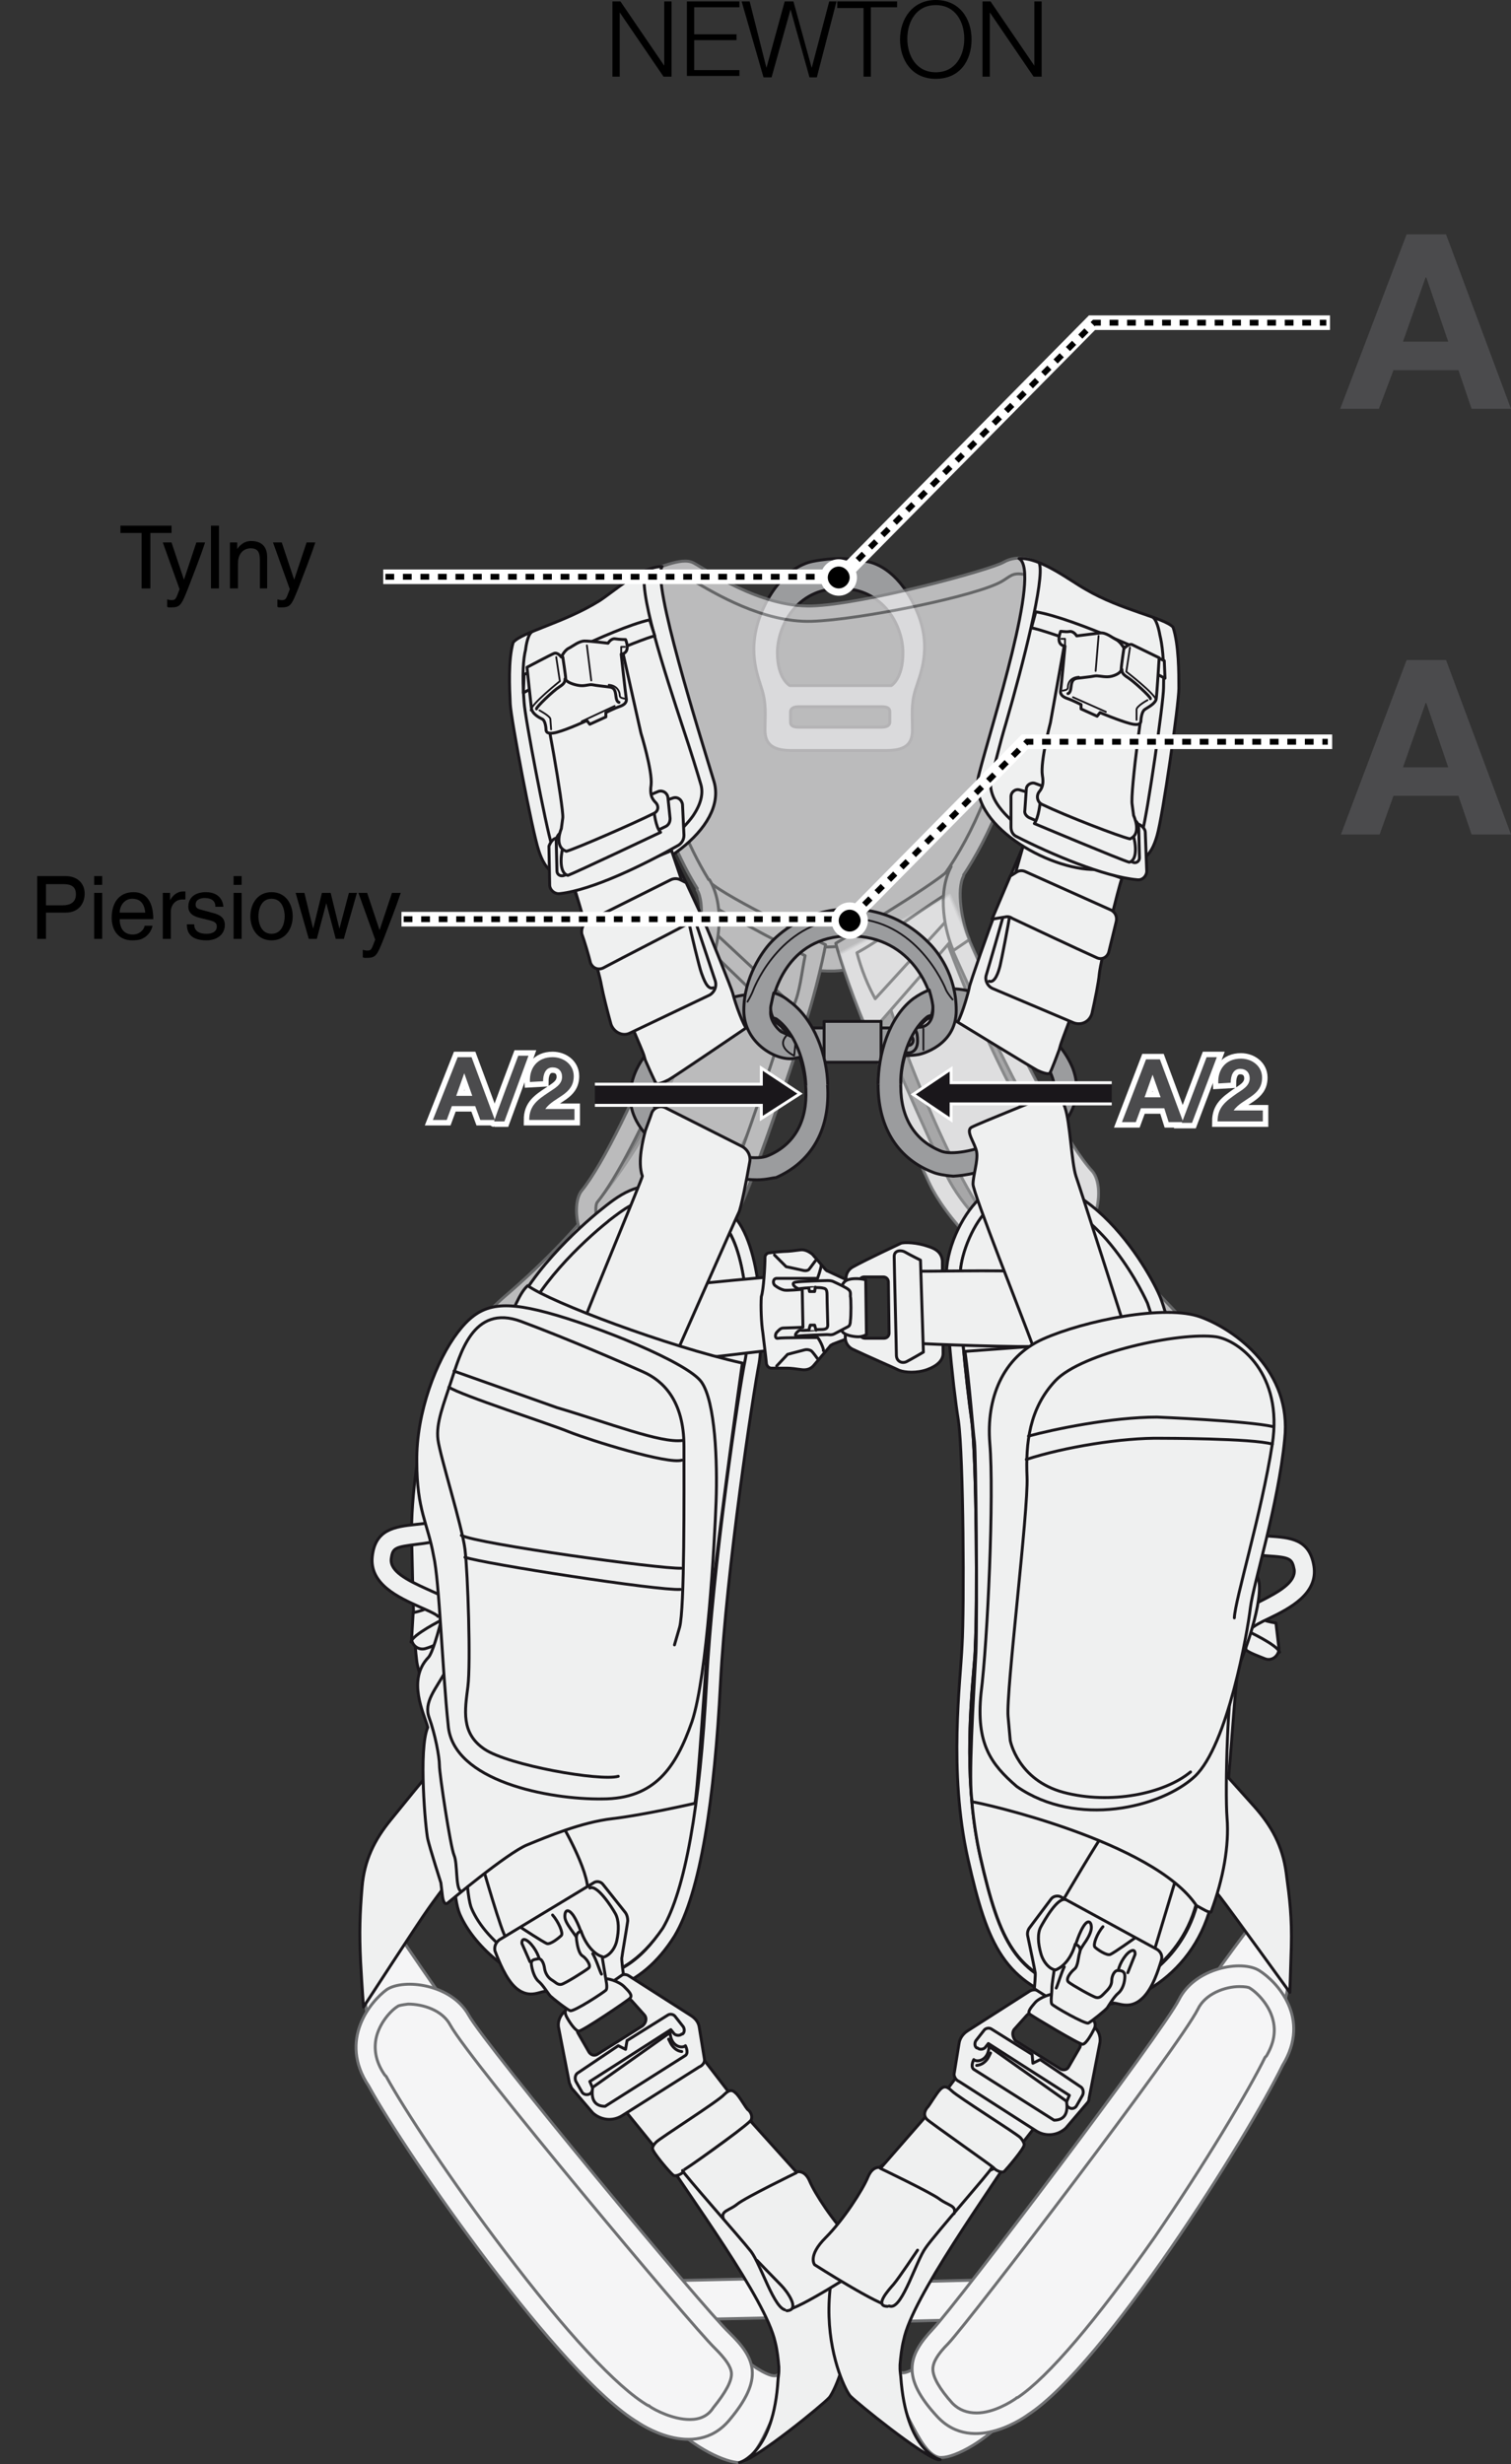 <?xml version="1.0" encoding="UTF-8"?>
<!-- Generator: Adobe Illustrator 28.1.0, SVG Export Plug-In . SVG Version: 6.00 Build 0)  -->
<svg xmlns="http://www.w3.org/2000/svg" xmlns:xlink="http://www.w3.org/1999/xlink" version="1.1" id="Calque_2" x="0px" y="0px" viewBox="0 0 207 337.5" style="enable-background:new 0 0 207 337.5;" xml:space="preserve">
<rect x="0" y="0" width="207" height="337.5" fill="#333333" stroke="none"/>
<style type="text/css">
	.st0{fill:#9B9C9E;stroke:#1A171B;stroke-width:0.4;stroke-linejoin:round;}
	.st1{fill:#F5F5F6;stroke:#6F7072;stroke-width:0.4;stroke-linecap:round;stroke-linejoin:round;}
	
		.st2{opacity:0.6;fill:#F5F5F6;stroke:#6F7072;stroke-width:0.4;stroke-linecap:round;stroke-linejoin:round;enable-background:new    ;}
	.st3{opacity:0.7;}
	.st4{fill:#F5F5F6;stroke:#7B7C7E;stroke-width:0.4;stroke-linecap:round;stroke-linejoin:round;}
	
		.st5{opacity:0.6;fill:#F5F5F6;stroke:#7B7C7E;stroke-width:0.4;stroke-linecap:round;stroke-linejoin:round;enable-background:new    ;}
	.st6{fill:none;stroke:#7B7C7E;stroke-width:0.4;stroke-linecap:round;stroke-linejoin:round;}
	.st7{fill:none;stroke:#1A171B;stroke-width:0.4;stroke-linecap:round;stroke-linejoin:round;}
	.st8{fill:#EFF0F0;stroke:#1A171B;stroke-width:0.4;stroke-linecap:round;stroke-linejoin:round;}
	.st9{fill:none;stroke:#1A171B;stroke-width:0.25;stroke-linecap:round;stroke-linejoin:round;}
	.st10{fill-rule:evenodd;clip-rule:evenodd;fill:#9B9C9E;stroke:#1A171B;stroke-width:0.4;stroke-linejoin:round;}
	.st11{fill:none;stroke:#FFFFFF;stroke-width:2;}
	.st12{fill:none;stroke:#000000;stroke-width:0.8;stroke-dasharray:0,0,1.2,1.2;}
	.st13{fill:#FFFFFF;stroke:#FFFFFF;stroke-width:2;}
	.st14{fill:#4B4B4D;}
	.st15{fill:#BCBEBF;stroke:#FFFFFF;stroke-width:1.5;stroke-miterlimit:10;}
	.st16{fill:#1A171B;stroke:#FFFFFF;stroke-width:0.4;stroke-miterlimit:10;}
	.st17{enable-background:new    ;}
</style>
<g id="Calque_1-2">
	<g>
		<path class="st0" d="M125.6,83.7c-2.2-5.2-5.4-6.6-6.9-6.8c-1.5-0.3-2.9-0.4-3.7-0.4s-2.2,0.1-3.7,0.4s-4.7,1.7-6.9,6.8    c-2.2,5.2-0.6,8.8,0,10.8s0.4,3.3,0.4,5.5s1.4,2.8,3.7,2.8h12.8c2.4,0,3.7-0.6,3.7-2.8s-0.2-3.5,0.4-5.5S127.8,88.8,125.6,83.7    L125.6,83.7z M121.9,98.2v0.7c0,0.3-0.2,0.7-1.1,0.7h-11.4c-0.9,0-1.1-0.3-1.1-0.7v-1.4c0-0.3,0.2-0.7,1.1-0.7h11.4    c0.9,0,1.1,0.3,1.1,0.7V98.2z M122.1,93.9h-13.9c0,0-1.7-0.9-1.7-4.5s2.6-8.8,8.6-8.8s8.6,5.2,8.6,8.8S122.1,93.9,122.1,93.9z"></path>
		<g>
			<path d="M83.9,0.2H85L91,9l0,0V0.2h1v10.3h-1.1l-6-8.8l0,0v8.8h-1V0.2z"></path>
			<path d="M94.1,0.2h7.2V1h-6.2v3.7h5.8v0.8h-5.8v4.1h6.2v0.8h-7.2C94.1,10.6,94.1,0.2,94.1,0.2z"></path>
			<path d="M101.6,0.2h1.1l2.3,9.1l0,0l2.5-9.1h1.2l2.5,9.1l0,0l2.4-9.1h1l-2.7,10.4h-1l-2.6-9.3l0,0l-2.6,9.3h-1.1L101.6,0.2z"></path>
			<path d="M114.7,0.2h8.2V1h-3.6v9.5h-1V1.1h-3.6V0.2L114.7,0.2z"></path>
			<path d="M128.2,0c3.2,0,4.9,2.5,4.9,5.4s-1.6,5.4-4.9,5.4s-4.9-2.6-4.9-5.4S125,0,128.2,0z M128.2,9.9c2.7,0,3.9-2.3,3.9-4.6     s-1.2-4.6-3.9-4.6c-2.7,0-3.9,2.3-3.9,4.6S125.5,9.9,128.2,9.9z"></path>
			<path d="M134.6,0.2h1.1l6,8.8l0,0V0.2h1v10.3h-1.1l-6-8.8l0,0v8.8h-1V0.2z"></path>
		</g>
		<polyline class="st1" points="109.7,312.9 138,312.2 133.4,317.7 109.8,318.3   "></polyline>
		<polyline class="st1" points="113.6,311.9 91.1,312.4 95,317.7 113.7,317.3   "></polyline>
		<path class="st1" d="M101.6,337.2c-0.1,0-0.2,0.1-0.3,0.1c-1.8,0-6.2-1.9-9.7-5.6c-9.3-9.7-17-18.5-23.8-27.4    c-3-3.9-9.9-13.2-13.9-19.9c-4-6.6-3.9-10.9-3.9-10.9l4.5-8.7c0,0,5.4,8,9.2,13.2c3.3,4.6,26.1,32.7,31.1,38.4    c4.6,5.3,10.9,10.1,11.8,8.8c0,0,0.1,4.2-1.1,6.7C104.3,334.5,103.2,336.8,101.6,337.2L101.6,337.2z"></path>
		<path class="st1" d="M128.7,336.6c0.1,0,0.2,0,0.3,0c1.8,0,6.1-2.2,9.4-6c8.8-10.1,16.1-19.3,22.5-28.4c2.8-4,8.6-14.4,12.3-21.2    s3.4-11,3.4-11l-4.1-7.8c0,0-5.8,7.6-9.3,12.9c-3.1,4.7-23.9,34.5-28.6,40.4c-4.3,5.5-10.4,10.6-11.4,9.3c0,0,0.1,4.2,1.4,6.7    C125.9,334,127.1,336.3,128.7,336.6L128.7,336.6z"></path>
		<path class="st1" d="M50.5,285.7c5.2,9.5,26.3,39.8,36.9,46.1c0,0,7.7,5.4,12.5-0.3s3.6-8.5,0-12c-3.6-3.4-33.3-39.2-35.7-43.5    s-8.9-5-11.2-3.5C50.8,274.1,46.3,279.4,50.5,285.7z"></path>
		<path class="st1" d="M94.5,331.4c-2.3,0-4.8-1.3-5.5-1.8l-0.1-0.1h-0.1c-4.3-2.5-11.3-10.1-19.7-21.2    c-7.3-9.6-13.8-19.5-16.2-23.9l-0.1-0.1l-0.1-0.1c-1.1-1.6-1.5-3.2-1.2-4.9c0.4-2.1,2-3.9,3-4.5c0.1-0.1,0.6-0.2,1.4-0.3    c2,0,4.7,0.8,5.8,2.9c2.7,4.9,33,41.1,36.2,44.2c1.5,1.5,2.2,2.5,2.3,3.4c0.1,1.1-0.8,2.7-2.5,4.8C97,330.9,95.9,331.4,94.5,331.4    L94.5,331.4z"></path>
		<path class="st1" d="M175.7,282.9c-4.7,9.7-24.4,41-34.8,47.8c0,0-7.5,5.7-12.5,0.3s-4-8.4-0.6-12s31.5-40.7,33.7-45.1    s8.6-5.5,11-4S179.7,276.4,175.7,282.9L175.7,282.9z"></path>
		<path class="st1" d="M133.8,330.5c2.3,0,4.7-1.5,5.4-2l0.1-0.1h0.1c4.2-2.8,10.8-10.6,18.8-22c6.8-9.9,12.9-20.1,15.1-24.6    l0.1-0.1l0.1-0.1c1-1.7,1.3-3.3,0.9-4.9c-0.5-2.1-2.2-3.8-3.2-4.4c-0.1-0.1-0.6-0.2-1.4-0.2c-2,0-4.7,1-5.7,3.1    c-2.5,5-31.1,42.5-34.2,45.8c-1.5,1.5-2.1,2.6-2.1,3.5c0,1.1,0.9,2.7,2.7,4.7C131.4,330.1,132.5,330.5,133.8,330.5L133.8,330.5    L133.8,330.5z"></path>
		<path class="st2" d="M115.1,130.6c0.7,3.9,10.4,28.2,12.7,32.4c2.3,4.2,9.9,13.6,16.3,10.3s7.4-10.5,5.6-12.8    c-6.8-7.4-19.6-37.9-19.6-37.9L115.1,130.6L115.1,130.6z"></path>
		<g class="st3">
			<path class="st4" d="M100.7,122.1c-5.4,16.7-7.7,35.1-31.7,55.6c-6,5.2-8.2,12-9.7,17.6c-0.7,2.6,1.4,7.9,1.4,7.9s3.3-4.5,5.4-7     c2-2.5,13-12.2,17.4-15.5c9.4-6.9,24.1-28.8,29.5-55.9L100.7,122.1L100.7,122.1z"></path>
			<path class="st5" d="M112.6,131.8c-0.5,3.9-8.8,28.6-10.9,32.9s-9.3,14.1-15.8,11s-7.8-10.1-6.2-12.5     c6.4-7.8,17.9-38.8,17.9-38.8L112.6,131.8z"></path>
			<path class="st4" d="M97.5,124.4c0,0-11.5,31-17.9,38.8c-1.6,2.4-0.3,9.5,6.2,12.5c6.5,3.1,13.7-6.7,15.8-11     c2.1-4.3,10.3-28.4,10.8-32.3L97.5,124.4z M99.2,163.5c-2,4.1-7,10-10.8,10.1c-0.5,0-1-0.1-1.5-0.3c-3.5-1.6-4.7-4.5-5-5.7     c-0.4-1.5-0.3-2.6-0.1-2.9C87.4,157.8,96,135.8,99,128l10.4,5.8C107.5,140.4,101.3,159.4,99.2,163.5L99.2,163.5z"></path>
			<path class="st4" d="M170.6,193c-1.2-5.7-14.1-17.9-15-18.9c-18.2-18.9-28.4-52.4-28.4-52.4l-8.6,2.2     c-0.7,5.3,8.9,30.9,15.1,40.8c0,0,27.1,27.6,29.3,29.6c1.5,1.4,5.3,6.6,6.4,8.1"></path>
			<path class="st4" d="M87.3,78.6c2.8-0.6,6-2.4,7.7-1.5s9.1,6.1,16.2,5.9c7-0.2,24.4-4.9,26.3-6c1.9-1.1,4.6-0.5,5.7,1.1     s0.2,14.4-5.6,30.4c-5.7,16-16.4,24.3-23.3,24.5C93.6,133.5,89,105,87,98.1C85.4,92.1,87.4,78.6,87.3,78.6L87.3,78.6z"></path>
			<path class="st4" d="M113.7,129.7c-3.3,0.1-6.7,0.3-9.8-1.6c-4.5-2.9-11.4-11.8-15.4-31.6c-0.7-3.5-1-12.2,0.6-16.2     c0.6-0.2,4-1.3,4.7-1.3c0.1,0,0.2,0,0.2,0c0.2,0.1,0.5,0.3,0.9,0.5c2.9,1.7,9.6,5.8,16.3,5.6c6.6-0.2,22.8-3.5,26.1-5.5     c0.5-0.3,0.9-0.6,1.1-0.7c0.3-0.2,0.7-0.3,1.1-0.3c0.9,0,1.6,0.3,1.8,0.7c0.5,0.7-3.5,22.2-5.8,28.5c-3.2,8.9-7.6,14.4-10.7,17.4     C121.3,128.7,116.8,129.6,113.7,129.7L113.7,129.7z"></path>
			<path class="st4" d="M95.7,128.7l13.9,13.4c1.5-3.5,3.2-10.9,3.5-12.7c0,0-13.4-6.3-15.9-8.6C97.2,120.8,96.1,128.1,95.7,128.7z"></path>
			<path class="st6" d="M98.5,124.6c3.7,2.1,8.8,4.8,11.8,6.3c-0.5,2.4-0.7,5-1.6,6.9l-10.3-9.6"></path>
			<path class="st4" d="M95.5,121.9c1.1,1.8,0.5,6.4-0.4,8.7l2.3,1.4c1-2.5,2-7.8-0.2-11.5"></path>
			<path class="st4" d="M115.1,130.6c0.7,3.9,10.4,28.2,12.7,32.4c2.3,4.2,9.9,13.6,16.3,10.3s7.4-10.5,5.6-12.8     c-6.8-7.4-19.6-37.9-19.6-37.9L115.1,130.6L115.1,130.6z M117.4,132.4l11.4-6.1c3.3,7.6,13,29.2,18.8,35.9c0.2,0.3,0.4,1.4,0,2.9     c-0.3,1.2-1.3,4.1-4.8,5.9c-0.5,0.3-1,0.4-1.5,0.4c-3.8,0.1-9-5.6-11.2-9.6C127.9,157.7,119.6,138.8,117.4,132.4L117.4,132.4z"></path>
			<path class="st4" d="M132.1,126.8l-13,14.9c-1.7-3.4-4.2-10.7-4.6-12.5c0,0,13.2-7.8,15.7-10.2     C130.2,118.9,131.7,126.2,132.1,126.8L132.1,126.8z"></path>
			<path class="st6" d="M129.1,122.8c-3.6,2.3-8.7,6.1-11.7,7.7c0.6,2.3,1.5,4.5,2.5,6.3l9.5-10.4"></path>
			<path class="st4" d="M132,120c-1,1.9-0.2,6.4,0.8,8.7l-2.2,1.5c-1.1-2.5-2.3-7.7-0.3-11.5"></path>
		</g>
		<path class="st0" d="M127.9,160.6c-4.8-1.8-7.5-6-7.6-11.7c0-3.9,1.4-9.1,4.8-11.7c2.2-1.7,4.9-2.2,7.9-1.4s5.9,2.2,8.4,4    c2.8,2,4.7,4.3,5.6,6.6c0.9,2.5,0.6,4.9-1,7.1c-1.7,2.4-5.4,4.5-8.3,5.8c-3.1,1.3-5.4,1.7-7.1,1.8    C129.3,161,128.4,160.8,127.9,160.6L127.9,160.6z M127,139.6c-2.5,2-3.7,6.2-3.6,9.2c0,4.4,2,7.5,5.6,8.9c1.4,0.5,4.4,0,7.5-1.3    s5.9-3.2,7-4.7l0,0c1-1.4,1.2-2.8,0.6-4.3c-1.2-3.4-6.9-5.9-12.4-7.3C131,139.9,128,138.9,127,139.6L127,139.6z"></path>
		<path class="st7" d="M128.2,139.2c-1.9,0-3.6,0.7-4.6,1.5"></path>
		<path class="st8" d="M70.3,88c-0.7,2.4-0.5,6.3-0.4,8.4s3,17.4,3.9,20.1s2.1,4.4,8.6,4.2c6.5-0.2,17.4-7.1,15.4-13.7    s-8.5-27.2-7.1-29.4c-2.9,0-6.7,3.5-8.6,4.7C77.3,85.3,71.4,86.6,70.3,88L70.3,88z"></path>
		<path class="st7" d="M88.5,78.1c-1.3,2.2,2.5,13.8,5.2,22c1,3,1.8,5.6,2.3,7.3c0.4,1.3,0,2.8-1.1,4.4c-2.8,3.9-8.9,6.7-12.6,6.9    c-0.2,0-0.3,0-0.4,0l0,0c-5.2,0.1-5.7-1.2-6.3-2.9c-0.8-2.5-3.7-17.6-3.8-19.6c-0.3-3.8-0.1-6,0.2-7.2c0,0,0.2-1.9,0.8-2.4"></path>
		<path class="st0" d="M103.7,161.6c-1.6,0-4-0.3-7.1-1.4c-3-1.1-6.8-3.1-8.6-5.4c-1.6-2.1-2.1-4.5-1.3-7c0.7-2.4,2.6-4.7,5.2-6.8    c2.4-1.9,5.3-3.4,8.2-4.3c2.9-0.9,5.7-0.6,8,1c3.5,2.5,5.2,7.5,5.3,11.5c0.2,5.7-2.3,10-7.1,12.1    C105.9,161.3,105,161.6,103.7,161.6L103.7,161.6z M101.7,140.8c-5.5,1.7-11,4.4-12.1,7.9c-0.5,1.5-0.2,2.9,0.8,4.2l0,0    c1.1,1.4,4,3.2,7.2,4.4s6.2,1.6,7.6,1c3.6-1.5,5.4-4.7,5.2-9.1c-0.1-3.1-1.4-7.2-4-9.1C105.4,139.4,102.4,140.5,101.7,140.8    L101.7,140.8z"></path>
		<path class="st7" d="M105.1,139.8c1.9,0,3.6,0.5,4.7,1.3"></path>
		<path class="st8" d="M78.4,121.1c0.6,2.3,9.6,22.6,9.8,23.4l0.2,0.7c0,0,1.3,3,1.5,3.2s1.1-0.2,1.7-0.5s10.6-7.1,10.6-7.1    c-0.8-1.3-1.7-4.2-1.8-4.7c-0.1-0.5-3.2-8.2-3.9-9.8c-0.7-1.7-5.1-10.8-5.1-10.8L78.4,121.1L78.4,121.1z"></path>
		<path class="st8" d="M92,116.5c0.7,2,4.7,14,6,17.9c0.2,0.7-0.1,1.5-0.8,1.9l-10.9,5.2c-1,0.5-2.2-0.1-2.6-1.2    c-0.5-1.8-1.1-4.2-1.3-5.3c-0.3-1.9-3.3-12.1-3.6-13L92,116.5L92,116.5z"></path>
		<path class="st8" d="M94.3,126c0.4,1.9,1.5,6.5,1.8,7.3s0.8,2.3,1.6,2"></path>
		<path class="st8" d="M80.5,126.2l11.4-5.7c0.4-0.2,0.9-0.2,1.3,0l0.8,0.4l2.7,5.8l-1.8-0.2c-0.3,0-0.7,0-1,0.2    c-1.8,1-8.5,4.4-11.3,5.9c-0.7,0.3-1.4,0-1.7-0.7c-0.3-1.2-0.8-2.9-1.2-4C79.6,127.2,79.9,126.5,80.5,126.2L80.5,126.2z"></path>
		<path class="st8" d="M154,119.3c-0.5,2.3-8.5,23-8.7,23.8l-0.2,0.7c0,0-1.1,3-1.3,3.2s-1.1-0.1-1.7-0.4s-10.9-6.6-10.9-6.6    c0.7-1.3,1.5-4.2,1.6-4.8c0.1-0.6,2.8-8.3,3.5-10c0.6-1.7,4.6-11,4.6-11L154,119.3L154,119.3z"></path>
		<path class="st8" d="M140.3,115.4c-0.6,2.1-4,14.2-5.2,18.2c-0.2,0.7,0.2,1.5,0.9,1.8l11.1,4.7c1.1,0.4,2.2-0.2,2.5-1.3    c0.4-1.8,0.9-4.2,1-5.4c0.2-1.9,2.7-12.2,3.1-13.1L140.3,115.4L140.3,115.4z"></path>
		<path class="st8" d="M138.4,125c-0.3,1.9-1.2,6.5-1.4,7.3s-0.7,2.4-1.5,2.1"></path>
		<path class="st8" d="M152.1,124.6l-11.6-5.2c-0.4-0.2-0.9-0.2-1.3,0.1l-0.8,0.5l-2.5,5.9l1.8-0.3c0.4-0.1,0.7,0,1,0.2    c1.9,0.9,8.7,4.1,11.6,5.4c0.7,0.3,1.4-0.1,1.6-0.8c0.3-1.2,0.7-2.9,1-4.1C153.1,125.6,152.8,124.9,152.1,124.6L152.1,124.6z"></path>
		<path class="st8" d="M76.2,114.8l16-5.5c0.6-0.2,1.2,0.2,1.3,0.9l0.2,4.2c0,0.6-0.3,1.1-0.8,1.4c-4.6,2.6-11.7,6.1-16.2,6.6    c-0.7,0.1-1.4-0.5-1.4-1.2l-0.1-5.3C75.4,115.4,75.7,114.9,76.2,114.8L76.2,114.8z"></path>
		<path class="st8" d="M76.2,115.2l0.1,4.1c0,0.5,0.5,0.8,1,0.6l13.9-6.7c0.4-0.2,0.6-0.6,0.6-1.1l-0.3-2.9c-0.1-0.6-0.7-1-1.3-0.8    L76.9,114C76.5,114.2,76.2,114.7,76.2,115.2L76.2,115.2z"></path>
		<path class="st8" d="M77.1,116.1c-0.3,1.2-0.5,3.5,0.7,3.8c1.1-0.4,12.7-5.9,12.7-5.9c-0.7-0.7-0.9-2.9-0.9-2.9L77.1,116.1    L77.1,116.1z"></path>
		<path class="st8" d="M73.9,93.8c0.8,2.3,3.3,16.7,3.2,18.2l-0.2,1.5c0,0-1.1,2.5,0.7,3.1c1.4-0.4,9.2-3.8,12-5.2    c0.6-0.3,0.7-1,0.2-1.5s-0.8-1.1-0.6-2.4c0.2-1.9-1.4-7.1-1.4-7.1l-2.6-11.6C81.3,90.4,76,92.7,73.9,93.8L73.9,93.8z"></path>
		<path class="st8" d="M71.7,94.9c3.8-2.2,16.4-7.5,18-7.8L89,84.9c-5.3,1.2-17.2,7.5-17.2,7.5L71.7,94.9L71.7,94.9z"></path>
		<path class="st8" d="M160.7,85.9c0.8,2.4,0.8,6.3,0.8,8.4s-2.2,17.5-3,20.2s-1.9,4.5-8.4,4.6s-17.7-6.3-16-13s8.6-27.9,5.5-29.6    c2.9-0.2,7.1,3.1,9.1,4.2C153.6,83.6,159.5,84.6,160.7,85.9L160.7,85.9z"></path>
		<path class="st7" d="M142.4,77.2c0.7,2.2-2.2,13.6-4.6,21.9c-0.9,3-1.5,5.7-2,7.4c-0.3,1.4,0.1,2.8,1.3,4.3    c2.9,3.7,9.1,6.3,12.9,6.3c0.1,0,0.3,0,0.4,0l0,0c5.2-0.1,5.6-1.4,6.1-3.2c0.7-2.5,2.9-17.7,2.9-19.7c0.1-3.9-0.2-6-0.5-7.2    c0,0-0.3-1.9-0.9-2.4"></path>
		<path class="st8" d="M156,112.9l-16.3-4.7c-0.6-0.2-1.2,0.3-1.2,0.9v4.2c0,0.6,0.3,1.1,0.8,1.3c4.7,2.4,12,5.5,16.5,5.9    c0.7,0.1,1.3-0.5,1.3-1.2l-0.2-5.3C156.9,113.6,156.5,113.1,156,112.9L156,112.9z"></path>
		<path class="st8" d="M156,113.4l0.1,4.1c0,0.5-0.5,0.8-0.9,0.6L141,112c-0.4-0.2-0.7-0.6-0.6-1l0.2-2.9c0-0.6,0.7-1,1.2-0.8    l13.5,5C155.7,112.4,156,112.9,156,113.4z"></path>
		<path class="st8" d="M155.2,114.3c0.4,1.1,0.7,3.5-0.5,3.8c-1.1-0.3-13-5.3-13-5.3c0.6-0.8,0.8-2.9,0.8-2.9L155.2,114.3z"></path>
		<path class="st8" d="M157.4,91.9c-0.7,2.4-2.6,16.8-2.3,18.3l0.2,1.5c0,0,1.2,2.5-0.5,3.2c-1.4-0.3-8.9-3.2-12-4.7    c-0.7-0.3-0.9-1.2-0.4-1.8c0.4-0.5,0.6-1.1,0.4-2.2c-0.3-1.9,1.1-7.2,1.1-7.2l2.1-11.7C149.9,88.9,155.2,90.9,157.4,91.9    L157.4,91.9z"></path>
		<path class="st8" d="M159.6,92.9c-3.9-2.1-16.7-6.7-18.3-6.9l0.6-2.2c5.4,0.9,17.6,6.7,17.6,6.7L159.6,92.9L159.6,92.9z"></path>
		<path class="st8" d="M99.8,165.9c-4.6-3.5-8.2-3.4-8.2-3.4c-4.4-0.7-6.8,1.2-9.4,3.3s-10.6,9.2-12.6,16s-10.3,71.9-6.6,80.4    s20.1,17.8,29.4,3c3.6-6,5.5-19,6.3-34.6s4.5-39.8,5.3-43.9C104.7,182.4,104.4,169.4,99.8,165.9L99.8,165.9z M102,186.2    c-0.9,4.2-4.5,28.7-5.3,44.2c-0.9,17.3-3,28.6-6,33.7c-2.8,4.5-6.5,6.8-10.8,6.9l0,0c-6.6,0.1-13.2-4.9-15.2-9.6    c-0.5-1.2-2-7.7,1.3-39.9c1.9-18.1,4.4-36,5.4-39.2c1.7-5.8,8.6-12.3,12-15l0.1-0.1c2.1-1.6,3.7-2.9,6.2-2.9c0.5,0,1.1,0,1.7,0.1    h0.2h0.1c0.2,0,3.2,0.1,7.1,3C102.2,170.1,102.9,182,102,186.2L102,186.2z"></path>
		<path class="st8" d="M79.8,271c-6.6,0.1-13.2-4.9-15.2-9.6c-0.5-1.2-2-7.7,1.3-39.9c1.9-18.1,4.4-36,5.4-39.2    c1.7-5.8,8.6-12.3,12-15l0.1-0.1c2.1-1.6,3.7-2.9,6.2-2.9c0.5,0,1.1,0,1.7,0.1h0.2h0.1c0.2,0,3.2,0.1,7.1,3    c3.6,2.7,4.2,14.6,3.4,18.8c-0.9,4.2-4.5,28.7-5.3,44.2c-0.9,17.3-3,28.6-6,33.7C87.8,268.5,84.2,270.9,79.8,271L79.8,271    L79.8,271z"></path>
		<path class="st8" d="M159,177.8c-1.4-3.6-11.5-21.6-24-14.3c-2.4,1.7-4.9,6.1-5.3,10.1c-0.4,4,0.8,16.1,1.6,21    c0.7,5,0.8,25.8,0.5,30.7c-0.2,4.9-1.9,17.3,0.8,29.3c2.7,12,5,17.1,14.7,19.9c6.5,1.4,16-3.4,18.6-13.5s3-31.4,4.2-35.7    C171.2,221.2,160.5,181.5,159,177.8L159,177.8z M168.2,225c-0.5,1.9-0.8,6.3-1.3,11.9c-0.6,8-1.4,18-2.9,23.9    c-1.2,4.6-3.9,7.5-5.9,9.1c-2.5,2-5.6,3.1-8.4,3.2l0,0c-0.7,0-1.4,0-2.1-0.2c-8.4-2.5-10.6-6.6-13.3-18.5    c-2.2-9.8-1.4-19.8-0.9-25.7c0.1-1.2,0.2-2.2,0.2-3.1c0.3-5.1,0.2-26-0.5-31.1c-0.7-5-2-16.8-1.5-20.6c0.3-2.9,2.2-7.1,4.4-8.7    c1.6-0.9,3.2-1.4,4.8-1.4c4.4-0.1,8.3,3.3,10.8,6.1c3.2,3.7,5.1,7.6,5.6,8.7c0.6,1.6,3.6,12.1,6.3,23.1    C168.6,221.7,168.3,224.7,168.2,225L168.2,225z"></path>
		<path class="st8" d="M149.7,273c-0.7,0-1.4,0-2.1-0.2c-8.4-2.5-10.6-6.6-13.3-18.5c-2.2-9.8-1.4-19.8-0.9-25.7    c0.1-1.2,0.2-2.2,0.2-3.1c0.3-5.1,0.2-26-0.5-31.1c-0.7-5-2-16.8-1.5-20.6c0.3-2.9,2.2-7.1,4.4-8.7c1.6-0.9,3.2-1.4,4.8-1.4    c4.4-0.1,8.3,3.3,10.8,6.1c3.2,3.7,5.1,7.6,5.6,8.7c0.6,1.6,3.6,12.1,6.3,23.1c5,20.1,4.6,23.1,4.6,23.3    c-0.5,1.9-0.8,6.3-1.3,11.9c-0.6,8-1.4,18-2.9,23.9c-1.2,4.6-3.9,7.5-5.9,9.1C155.6,271.8,152.5,272.9,149.7,273L149.7,273    L149.7,273z"></path>
		<path class="st8" d="M95.3,175.9c0.2-0.1,10.1-1,10.1-1l0.5,10c0,0-15.2,1.8-15,1.7S95.3,175.9,95.3,175.9z"></path>
		<path class="st8" d="M104.8,172.2c0-0.3,0.3-0.6,0.6-0.6c0.7-0.1,2-0.2,2.3-0.2s1.2-0.1,1.9-0.2c0.6-0.1,1.2,0.2,1.7,0.6l1.8,2.1    c0.1,0.1,0.2,0.2,0.3,0.2l3.2,1.5l0.1,7.5l-2.6,1c-0.1,0.1-0.3,0.1-0.4,0.3l-2.2,2.6c-0.4,0.5-1,0.7-1.7,0.6    c-0.7-0.1-1.5-0.2-1.9-0.2s-1.5,0-2.2,0c-0.3,0-0.6-0.2-0.7-0.6c-0.1-1.1-0.4-3.4-0.5-4.3c-0.2-1.2-0.3-3.6-0.2-4.9    C104.6,176.7,104.8,173.5,104.8,172.2L104.8,172.2z"></path>
		<path class="st8" d="M112.5,173.3c0,0.4-0.5,1.8-0.5,1.8s-5.1,0-5.6,0s-0.6,0.7-0.2,1s0.8,0.5,1.2,0.6s2.5-0.1,2.5-0.1l0.1,5.2    c0,0-2.3,0.1-2.7,0.1s-0.7,0.4-0.9,0.6s-0.3,0.9,0.2,0.8s5.4-0.1,5.4-0.1c0.3,0.3,0.9,1.6,0.8,1.8"></path>
		<path class="st8" d="M106.1,171.9l1.6,1.6c0,0,1.9,0.4,2.3,0.5s0.7,0,0.8-0.1s0.9-1.2,0.9-1.2"></path>
		<path class="st8" d="M106.4,187.1l1.5-1.6c0,0,1.9-0.5,2.3-0.6s0.7,0,0.9,0.1s0.9,1.1,0.9,1.1"></path>
		<path class="st8" d="M127.1,170.7c-1.4-0.5-3.2-0.6-3.7-0.4c-0.6,0.3-4.7,2.2-6.5,3.2c-0.6,0.3-1,0.9-1,1.6l-0.1,8.1    c0,0.7,0.4,1.3,1,1.6c1.9,0.9,5.8,2.6,6.4,2.9c0.8,0.3,2.4,0.4,3.8-0.1c1.4-0.5,2.2-1.3,2.2-2.2s-0.1-10.2-0.1-12.7    C129,171.5,128.1,171,127.1,170.7L127.1,170.7z M121.8,182.6c0,0.4-0.3,0.7-0.7,0.7h-2.6c-0.4,0-0.7-0.3-0.7-0.7l-0.1-7    c0-0.4,0.3-0.7,0.7-0.7h2.6c0.4,0,0.7,0.3,0.7,0.7L121.8,182.6L121.8,182.6z"></path>
		<path class="st8" d="M118.6,175.3c-0.7-0.2-1.6-0.2-2.1-0.1s-1,0.3-1.2,1.1c-0.1,0.8-0.2,5.3,0,5.9c0.2,0.7,1.7,0.9,2.3,0.9    s1.1-0.3,1.1-0.3L118.6,175.3z"></path>
		<path class="st8" d="M109.1,175.6c0.6-0.1,3.8-0.2,4.3-0.2s0.7,0.1,0.9,0.2s0.9,0.4,1.6,0.8s0.6,0.6,0.6,1.2    c0.1,0.2,0.1,2.7,0,3.3c0,0.4-0.1,0.7-0.3,0.8s-1.5,0.8-1.9,1s-0.7,0.1-1,0.1s-3.2,0.1-4,0.2s0.1-0.9,0.4-0.8s1.9-0.1,2.8-0.1    c0.7,0,0.9-0.2,0.9-0.6s-0.1-3.2-0.1-4.1s-0.2-0.9-0.7-1s-2.3,0-3,0.1C109.3,176.7,108,175.7,109.1,175.6L109.1,175.6z"></path>
		<path class="st8" d="M110.8,176.4l0.1,0.5h0.7l0.1-0.6"></path>
		<path class="st8" d="M110.8,182.2l0.2-0.7h0.6l0.2,0.7"></path>
		<path class="st8" d="M125.2,174.1c0.9,0.1,12.3-0.2,14.9,0.1l3.8,10.2c-4,0.2-17.4-0.3-17.9-0.4S125.2,174.1,125.2,174.1    L125.2,174.1z"></path>
		<path class="st8" d="M126.1,172.6c0,0-1.6-0.8-2.1-1.1s-1.5-0.3-1.5,0.6s0.3,12.6,0.3,13.5s0.8,1.2,1.4,0.9s2.3-1.3,2.3-1.3    L126.1,172.6z"></path>
		<path class="st8" d="M80.3,180.2c0-0.3,7.7-18.8,7.7-19.1c-0.7-2,0.1-5,0.4-6.2c0.2-0.6,0.6-1.6,0.9-2.5c0.3-0.7,1.1-1,1.8-0.7    l10.5,5.3c0.8,0.4,1.3,1.3,1.1,2.2c-0.4,2.3-1.2,6.4-1.5,6.9c-0.4,0.8-9.4,21.2-9.4,21.2L80.3,180.2L80.3,180.2z"></path>
		<path class="st8" d="M58.6,200.6c-0.1,0.1,0.1,0.8,0.1,0.8c0.5,1.5,2.8,8.8,5.2,14.7c1.5,3.7,7.6,18.1,7.6,18.1s-6.6,4.1-9.7,7.4    c-2.3-6.2-4.5-12.4-4.7-14c-0.4-3.1-0.5-7.4-0.7-16.6c-0.2-6.5,1.3-13.9,1.7-16.7C58,194.3,58.6,200.6,58.6,200.6z"></path>
		<path class="st8" d="M74,241.2c0,0-13,16.9-15.3,20.2c-1.3,1.8-8.9,13.5-8.9,13.5s-0.2-2.5-0.4-6.2c-0.2-4.1-0.1-6.5,0.2-10.2    c0.3-3.7,1.7-6.5,3.9-9.2c3.3-4.1,11.3-13.8,13-15.7L74,241.2L74,241.2z"></path>
		<path class="st8" d="M151,240.4c0,0,13.7,16.3,16.2,19.5c1.4,1.8,9.5,13,9.5,13s0.1-2.5,0.2-6.2c0.1-4.1-0.2-6.5-0.7-10.2    c-0.5-3.7-2-6.4-4.4-9.1c-3.5-3.9-11.9-13.3-13.7-15.1L151,240.4L151,240.4z"></path>
		<path class="st8" d="M101.3,337.3c0,0,4.7-1.2,5.3-11.5c0,0,0.1-0.8,0.1-1v-0.6c-0.1-1.1-0.2-2.2-0.5-3.4    c-1.3-5.9-11.5-19.6-17.3-28.5l18.1,3.1c15.4,15.8,7.6,31.9,6.6,33c-0.9,1-9.6,8.1-12,8.8L101.3,337.3L101.3,337.3z"></path>
		<path class="st8" d="M95.8,281.3c4.8,6.2,10.2,13.4,10.8,13.9c1,1,2.7,2.7,2.7,3.2s-14.6,1.9-18.4-2.8c-0.7-0.9-3-3.7-5.5-6.8    L95.8,281.3L95.8,281.3z"></path>
		<path class="st8" d="M89.4,294.3c0,0.5,2.4,3.3,2.8,3.6c0.3,0.3,1.2-0.1,1.5-0.5s8.6-6.2,9-6.7c0.6-0.7,0.1-1.5-0.2-1.7    s-1.2-1.9-1.7-2.3c-0.4-0.4-0.8-0.6-1.6,0.2c-0.8,0.9-8.7,5.9-9.3,6.5S89.4,294.3,89.4,294.3L89.4,294.3z"></path>
		<path class="st8" d="M128.8,336.9c0,0-4.7-1.1-5.4-11.4c0,0-0.1-0.8-0.1-1v-0.6c0.1-1.1,0.2-2.2,0.5-3.4    c1.2-5.9,11.3-19.7,17-28.6l-18,3.3c-15.2,16-7.3,32-6.3,33s9.6,8,12,8.7H128.8L128.8,336.9z"></path>
		<path class="st8" d="M142.6,290.3c0,0-2.6,3.3-3.8,4.9c-3.7,4.7-19.5,3.5-19.5,2.9s2.8-2.3,3.8-3.2c0.5-0.5,4.7-6.1,8.9-11.7    L142.6,290.3L142.6,290.3z"></path>
		<path class="st8" d="M102.8,290.5l6.3,7c0,0,1.1-0.4,1.8,1.2c0.7,1.7,3.3,5.7,5.8,8.2s1.5,3.7,1.5,3.7s-8.9,5.8-10.5,5.8    s-3.4-6.1-4.8-8c-1.4-1.8-9.4-10.8-9.4-11.1C93.6,297.4,101.5,291.8,102.8,290.5L102.8,290.5z"></path>
		<path class="st8" d="M99.1,303.9c-0.4-1.1,0.8-1.1,1.9-2s8.1-4.3,8.1-4.3"></path>
		<path class="st8" d="M103.7,309.6c0,0,2.5,2.6,3.3,3.4s2.7,3.4,0.8,3.5"></path>
		<path class="st8" d="M135.8,297c0,0.3-7.7,9-9,10.9c-1.3,1.8-3.1,8-4.7,8s-10.5-5.7-10.5-5.7s-1-1.2,1.5-3.7s5.1-6.6,5.8-8.3    s1.8-1.3,1.8-1.3l6.2-7.1"></path>
		<path class="st8" d="M130.7,303.2c0.4-1.1-0.8-1.1-2-2s-8.1-4.2-8.1-4.2"></path>
		<path class="st8" d="M125.7,308.2c0,0-2.6,3.9-3.3,4.7c-0.7,0.8-2.7,3-0.8,3"></path>
		<path class="st8" d="M140.3,293.8c0,0.5-2.4,3.3-2.7,3.6s-1.2-0.1-1.5-0.5c-0.3-0.3-8.7-6.2-9.1-6.6c-0.7-0.7-0.1-1.5,0.1-1.7    s1.2-1.9,1.7-2.4c0.4-0.4,0.8-0.6,1.6,0.2c0.8,0.8,8.8,5.8,9.4,6.4C140.4,293.5,140.3,293.8,140.3,293.8L140.3,293.8z"></path>
		<path class="st8" d="M58.2,220.4c-0.3,0.2-1.6,0.5-1.6,0.5l-0.2,3.4c-0.1,1,0.9,1.8,1.9,1.5s2.1-0.8,2.5-1.3    C61.3,221.5,60.7,221.1,58.2,220.4z"></path>
		<path class="st7" d="M56.3,224.9c0.2-1,4.2-3,4.2-3"></path>
		<path class="st8" d="M60,221.4c-0.2-0.3-1.6-0.9-2.5-1.3c-2.9-1.3-6.9-3.1-6.5-6.9c0.4-3.7,3-4.1,6-4.4c0.9-0.1,1.9-0.2,3-0.4    l0.5,2.6c-1.2,0.2-2.3,0.4-3.2,0.5c-3.2,0.4-3.5,0.5-3.7,2c-0.2,1.7,2.1,2.9,5,4.2c1.6,0.7,2.9,1.3,3.6,2.2L60,221.4L60,221.4z"></path>
		<path class="st8" d="M173.2,221.9c0.3,0.2,1.6,0.4,1.6,0.4l0.4,3.4c0.1,1-0.9,1.9-1.9,1.5s-2.1-0.8-2.6-1.2    C170.2,223.2,170.7,222.7,173.2,221.9L173.2,221.9z"></path>
		<path class="st7" d="M175.3,226.3c-0.3-1-4.4-2.9-4.4-2.9"></path>
		<path class="st8" d="M171.4,223.1c0.2-0.3,1.5-1,2.4-1.4c2.9-1.4,6.8-3.4,6.2-7.2c-0.6-3.7-3.2-3.9-6.2-4.1    c-0.9-0.1-1.9-0.1-3.1-0.3l-0.4,2.7c1.2,0.2,2.3,0.2,3.2,0.3c3.3,0.2,3.5,0.4,3.8,1.9c0.2,1.7-2,3-4.8,4.4    c-1.6,0.8-2.9,1.4-3.5,2.4L171.4,223.1L171.4,223.1z"></path>
		<path class="st8" d="M65.9,254.9c0,0,3,10.5,3.4,10.4s11.2-6.1,11.2-6.1c0.3-2.9-3.8-9.8-3.8-9.8L65.9,254.9L65.9,254.9z"></path>
		<path class="st8" d="M95.2,247c0,0-7,1.6-11.3,2.1s-9,2.5-11.7,3.6s-10.8,7.9-10.8,7.9s-0.6,0.7-0.8-1l-0.2-1.7c0,0-1.5-4.7-1.8-6    s-1.3-12.3,0-15.3c-0.5-1.9-2.9-6.5,0.1-9.6c1-1.1,3.2-10.4,3.4-14c0.2-3.7,6.3-33.7,10.2-36.9c3.2,2.3,19.1,8.3,29.4,10.6    c0,0-4.1,28.7-4.8,38.9C96.2,235.7,95.5,245.7,95.2,247L95.2,247z"></path>
		<path class="st7" d="M61.1,228.8c-1.4,2.6-3.1,4.3-2.3,6.5s1.4,5.3,1.4,6.5s1.5,11.1,2,12.3c0.5,1.1,0.2,4.5,0.9,4.9"></path>
		<path class="st8" d="M59.4,213.1c-0.8-4.5-2.3-6.2-2.3-12.9c-0.1-6.7,2.7-13.9,5.6-17.7c2.9-3.8,5.6-4.5,12.3-2.7    c6.7,1.8,19.2,6.8,21.1,9.5s2.2,11,2,16.4s-1.2,23.8-3.3,30.1c-2.2,6.3-5.1,10.6-12.3,10.6c-7.2,0.1-20.5-2.4-21.1-10.1    C60.6,228.8,60.2,216.5,59.4,213.1L59.4,213.1z"></path>
		<path class="st7" d="M84.7,243.3c-2.5,0.7-15-1.5-18.3-3.7c-3.3-2.2-2.7-5.4-2.3-8.6c0.4-3.2,0-15.5-0.4-18.8    c-0.4-3.2-3.4-12.7-3.7-15s0.8-4.9,1.8-8c1.2-3.5,2.9-10.7,9.6-8.2s14,5.7,16.7,6.9s5.6,3.9,5.6,10.2s0.1,22.3-0.6,24.8l-0.7,2.4"></path>
		<path class="st7" d="M93.5,197.3c-3,0.4-10.1-2.4-17.2-4.5l-14.1-5"></path>
		<path class="st7" d="M93.4,200c-1.9,0.6-12.5-2.7-15.5-3.9c-2.4-1-14.8-5-16.4-6.1"></path>
		<path class="st7" d="M63.2,210.3c2.4,1.2,27.2,4.6,30.1,4.5"></path>
		<path class="st7" d="M63.7,213.3c2.7,0.9,26.5,4.6,29.5,4.4"></path>
		<path class="st8" d="M141.6,184.6c-1.5-4.1-8.3-21.2-8.3-22.4s0.7-3.2,0.5-4.4s-1.6-2.9-0.7-3.4c0.9-0.5,10.2-4.2,10.8-4.5    s1.3-0.2,2,1.8s0.9,7.6,1.5,9.4c0.6,1.7,6.8,21.1,6.8,21.1L141.6,184.6z"></path>
		<path class="st8" d="M145.5,260.5c0,0,5.5-9.4,5.8-9.4s9.8,6.2,9.8,6.2l-3.1,10.3L145.5,260.5z"></path>
		<path class="st8" d="M133.2,246.8c1.1,0.1,24.8,5.4,30.7,14.2c1.1,0.6,1.5,0.9,2,0.9c1.7-4.6,2.5-9.1,2.2-12.9    c-0.3-3.8,0.1-18.4,1-19.6c0.8-1.2,3.8-9.1,3.4-12.6s-20.2-33.1-20.2-33.1c-7.1,0.4-20.1,1.4-20.1,1.4c0.6,4.3,1.1,11,1.3,12.4    c0.2,1.4,0.4,23.1,0.2,28.8C133.4,232.1,132.6,244.2,133.2,246.8L133.2,246.8z"></path>
		<path class="st8" d="M135.6,197.7c-0.5-6.1,1.7-11.8,7.3-14.3s16.8-4.8,21.6-3c4.9,1.8,12.5,7.5,11.5,16.7    c-0.9,9.2-4.3,19.8-4.7,23.1c-0.4,3.4-3.1,18.8-7.6,23.1c-4.6,4.3-16.2,7.1-24.4,1.4c-3.6-3.1-5.6-5.9-4.9-12.8    C135.3,224.9,136.2,204.7,135.6,197.7L135.6,197.7z"></path>
		<path class="st7" d="M163.1,242.7c-3.6,3-11,4.5-17.4,2.8c-6.3-1.7-7.3-7.1-7.3-7.1l-0.3-3.3c-0.3-3.3,2.8-28.2,2.6-32.8    s0.3-9.4,3.9-13.2s17-6.7,22-6c3.2,0.5,9.2,5.1,7.7,14.7s-5.1,21.3-5.2,23.8"></path>
		<path class="st7" d="M140.9,196.7c3.3-0.9,11.4-2.6,17.6-2.6c0,0,12.3,0.5,15.9,1.3"></path>
		<path class="st7" d="M140.6,199.9c5.2-1.7,13.2-3,18.5-2.9c0,0,12.5,0,15.2,0.8"></path>
		<path class="st8" d="M96.5,282l-0.7-4.3c-0.1-0.7-0.5-1.2-1.1-1.6l-8.6-5.5c-0.3-0.2-0.8-0.2-1.2,0c-1.5,1-5.4,3.5-7.4,4.8    c-0.7,0.5-1.1,1.4-1,2.2l1.5,7.7c0.1,0.2,0.2,0.5,0.3,0.7l2.9,3.4c1.1,1,2.7,1.2,4,0.4l10.6-6.7C96.3,282.9,96.6,282.4,96.5,282    L96.5,282z M88,277.5l-6.2,3.9c-0.4,0.2-0.8,0.1-1.1-0.3l-1.5-2.6c-0.2-0.3-0.1-0.7,0.2-0.9c1.3-0.8,4.7-2.9,6.1-3.7    c0.3-0.2,0.8-0.1,1,0.1l1.7,1.9C88.7,276.4,88.5,277.1,88,277.5L88,277.5z"></path>
		<path class="st8" d="M79.7,286.5l-0.8-1.4c-0.2-0.4-0.1-1,0.3-1.2l5.5-3.7l1,0.5l0.2-1.2l5.6-3.5c0.3-0.2,0.8-0.1,1,0.2l1.1,1.4    c0.2,0.3,0.2,0.8-0.1,1h-0.1c-0.3,0.3-0.9,0.2-1.1-0.1l-0.4-0.5l-11.1,7.1l0.3,0.7c0.2,0.4,0,0.8-0.3,1l0,0    C80.4,287,79.9,286.9,79.7,286.5z"></path>
		<path class="st8" d="M91.8,278.4l-10.6,7.5c-0.3,1.8,0.4,2.6,1.7,2.6l10.9-6.9c0.6-0.3,0.2-1.2,0.1-1.4    C93.5,280.6,91.9,280.4,91.8,278.4L91.8,278.4z"></path>
		<path class="st7" d="M91.6,279.3l0.3,0.6c0,0,0.5,1,1.5,1.1"></path>
		<path class="st8" d="M131.4,285.1l10.6,6.8c1.3,0.8,2.9,0.6,4-0.4l2.9-3.4c0.2-0.2,0.3-0.4,0.3-0.7l1.5-7.7c0.1-0.9-0.3-1.8-1-2.2    c-2-1.3-5.9-3.9-7.4-4.8c-0.4-0.2-0.8-0.2-1.2,0l-8.6,5.5c-0.6,0.4-1,1-1.1,1.6l-0.7,4.3C130.7,284.4,130.9,284.9,131.4,285.1    L131.4,285.1z M139,277.9l1.7-1.9c0.3-0.3,0.7-0.4,1-0.1c1.4,0.8,4.7,2.9,6,3.7c0.3,0.2,0.4,0.6,0.2,0.9l-1.5,2.6    c-0.2,0.4-0.7,0.5-1.1,0.3l-6.2-3.9C138.7,279,138.6,278.3,139,277.9L139,277.9z"></path>
		<path class="st8" d="M147.5,288.4l0.8-1.4c0.2-0.4,0.1-1-0.3-1.2l-5.5-3.7l-1,0.5l-0.1-1.2l-5.6-3.5c-0.3-0.2-0.8-0.1-1,0.2    l-1.1,1.4c-0.2,0.3-0.2,0.8,0.1,1h0.1c0.3,0.3,0.9,0.2,1.1-0.1l0.4-0.5l11.1,7.1l-0.3,0.7c-0.2,0.4-0.1,0.8,0.3,1l0,0    C146.8,288.9,147.3,288.8,147.5,288.4L147.5,288.4z"></path>
		<path class="st8" d="M135.5,280.3l10.6,7.5c0.3,1.8-0.4,2.6-1.7,2.6l-10.9-6.9c-0.6-0.3-0.2-1.2-0.1-1.4    C133.8,282.5,135.4,282.3,135.5,280.3L135.5,280.3z"></path>
		<path class="st7" d="M135.7,281.2l-0.3,0.6c0,0-0.5,1-1.6,1.1"></path>
		<path class="st8" d="M68.4,265.7l12.9-7.8c0.4-0.3,1-0.2,1.3,0.2l3.1,3.9c0.2,0.3,0.3,0.7,0.3,1.1c-0.2,1.4-0.8,4.8-0.8,5    c-0.1,0.2,0.2,2.3,0.2,2.3l-6.9,4.8c0,0-2.7-2.1-3.5-2.4s-2.3,1.2-4.3-0.5c-1.4-1.2-2.4-3.8-2.9-5.1    C67.7,266.6,67.9,266.1,68.4,265.7L68.4,265.7z"></path>
		<path class="st7" d="M72.6,268.7l-1.1-2.5c0,0-0.1-0.9,0.7-0.4s1.8,2.2,1.7,2.9c-0.1,0.7,1.2,4,2.5,4s4.9-2.8,4.9-2.8    c-0.1-0.7-2.2-4.5-2.7-5.1c-0.5-0.7-1.1-1.5-1.2-2.1c-0.1-0.7,0.2-1.6,1.1-0.4c0.9,1.3,1.3,3.2,1.8,3.9c0.5,0.7,1.2,1.8,2,1.9    s1.9-0.9,2.2-2.3c0.3-1.4,0.3-2.8-0.2-3.7s-2.5-4-3.5-3.5"></path>
		<path class="st7" d="M71.5,264.1c0,0,2.9,1.9,3.4,2.1s1.7-0.8,2-1.1s-0.4-1.9-1.2-2.8"></path>
		<path class="st8" d="M78,274.6c-0.6,0.6-0.7,1-0.4,1.6c0.3,0.6,1.2,2,1.7,2s6.6-4.1,7-4.5s-0.1-0.9-0.8-1.6s-2.4-1.3-3.1-1    S78,274.6,78,274.6L78,274.6z"></path>
		<path class="st8" d="M79.6,264.5c-0.6,0.2-0.7,0.6-0.6,1.3s0.3,1.8,0.8,2.1s1.3,1.4,0.8,1.7c-0.5,0.4-3.2,2.1-3.7,2.2    s-0.8-0.3-1.3-0.6s-0.9-0.9-1-1.6s-0.4-1.4-0.9-1.3s-1,0.1-0.9,0.8s0.4,1.8,1,2.3s1.3,1.7,1.6,2s2.2,1.8,2.7,2s4.6-2.5,4.9-2.8    s0-1.4-0.1-2.1s-0.4-2.3-0.4-2.5C81.4,267.7,80.2,266.3,79.6,264.5L79.6,264.5z"></path>
		<path class="st8" d="M81.2,267.6c0.5,0.8,1,2.5,1.2,2.8"></path>
		<path class="st8" d="M158.5,267l-13.2-7.2c-0.4-0.2-1-0.1-1.3,0.3l-3,4c-0.2,0.3-0.3,0.7-0.2,1.1c0.3,1.4,1,4.8,1,4.9    c0.1,0.2-0.1,2.3-0.1,2.3l7.1,4.5c0,0,2.6-2.2,3.4-2.5s2.4,1.1,4.3-0.7c1.4-1.3,2.2-3.9,2.6-5.2C159.3,267.9,159,267.3,158.5,267    L158.5,267z"></path>
		<path class="st7" d="M154.5,270.2l1-2.5c0,0,0.1-0.9-0.7-0.4s-1.7,2.2-1.6,2.9c0.1,0.7-1,4-2.3,4.1s-5-2.6-5-2.6    c0.1-0.7,2-4.6,2.5-5.3s1-1.5,1.1-2.2s-0.3-1.6-1.1-0.3s-1.2,3.2-1.6,3.9s-1.1,1.8-1.9,2s-1.9-0.8-2.3-2.2s-0.5-2.8,0-3.7    c0.5-0.9,2.3-4.1,3.4-3.7"></path>
		<path class="st7" d="M155.4,265.5c0,0-2.8,2-3.3,2.2s-1.8-0.7-2.1-1s0.3-1.9,1.1-2.8"></path>
		<path class="st8" d="M149.4,276.3c0.6,0.5,0.8,1,0.5,1.6s-1.1,2.1-1.6,2.1s-6.8-3.8-7.2-4.1s0.1-0.9,0.7-1.6s2.4-1.4,3-1.1    S149.4,276.3,149.4,276.3L149.4,276.3z"></path>
		<path class="st8" d="M147.3,266.3c0.6,0.2,0.8,0.6,0.6,1.2s-0.2,1.8-0.7,2.2s-1.3,1.4-0.8,1.8s3.3,2,3.8,2.1s0.8-0.3,1.2-0.7    s0.9-0.9,0.9-1.6s0.4-1.4,0.8-1.4s1,0,1,0.8s-0.3,1.8-0.9,2.3s-1.3,1.7-1.5,2s-2.2,1.9-2.6,2.1s-4.8-2.3-5-2.6s0-1.4,0-2.1    s0.3-2.3,0.3-2.5C145.7,269.5,146.8,268.1,147.3,266.3L147.3,266.3z"></path>
		<path class="st8" d="M145.8,269.4c-0.4,0.8-0.9,2.5-1.1,2.9"></path>
		<path class="st8" d="M85.7,87.6c0,0,0.8,1.8-0.6,2c0,0,0.6,5.5,0.7,6.1s-0.4,0.9-1,1.1S83,97.6,83,97.6v0.6l-2.2,1l-0.4-0.5    c0,0-2.6,1.2-4.1,1.6s-1.5-0.2-1.5-0.4s-0.1-1.2-0.5-1.4s-1.4-0.7-1.5-1.5s-0.6-5.6-0.6-5.6s3.2-1.7,3.7-1.9s1,0.5,1,0.5    s0.4-0.9,1-1.2s1.4-1,2.2-1s3.2,0.3,3.2,0.3s0.4-0.7,1-0.6S85.7,87.6,85.7,87.6L85.7,87.6z"></path>
		<path class="st7" d="M84.8,96.2c0,0-0.3,0-0.4-0.7s-0.1-1.3-0.9-1.4s-1.8-0.2-2.3-0.3s-1,0.2-1.8,0.1s-1.9-0.5-1.9-0.9    s-0.4-3-0.4-3"></path>
		<path class="st7" d="M77.4,93c0,0.3,0,0.6-0.8,1.1s-3.2,2.8-3.1,3"></path>
		<line class="st9" x1="80.4" y1="88.4" x2="81" y2="93.2"></line>
		<polyline class="st9" points="85.1,89.6 85.1,88.6 85.6,88.6   "></polyline>
		<path class="st9" d="M73.9,97.3c0,0,1.5,0.8,1.5,1.2l0.1,1.4"></path>
		<path class="st9" d="M76.2,90l0.5,3.3c0,0-3.9,3.1-4,4"></path>
		<path class="st9" d="M85.6,95.7c-0.4-0.1-0.7-0.1-0.7-0.5s-0.3-1.3-1.5-1.4"></path>
		<line class="st9" x1="84.2" y1="96.7" x2="79.7" y2="98.8"></line>
		<path class="st8" d="M145.3,86.5c0,0-0.8,1.8,0.6,2c0,0-0.5,5.5-0.6,6.1s0.4,0.9,1,1.1s1.8,0.8,1.8,0.8v0.6l2.2,1l0.4-0.5    c0,0,2.6,1.1,4.1,1.5s1.5-0.2,1.5-0.4s0.1-1.2,0.5-1.5s1.5-0.8,1.6-1.5s0.4-5.6,0.4-5.6s-3.3-1.6-3.7-1.8s-1.1,0.5-1.1,0.5    s-0.5-0.9-1.1-1.2s-1.4-1-2.2-0.9s-3.2,0.4-3.2,0.4s-0.4-0.7-1-0.6S145.2,86.4,145.3,86.5L145.3,86.5z"></path>
		<path class="st7" d="M146.3,95c0,0,0.3,0,0.4-0.7s0.1-1.3,0.9-1.4s1.8-0.2,2.3-0.3s1,0.1,1.8,0.1s1.9-0.5,1.9-1s0.4-3.1,0.4-3.1"></path>
		<path class="st7" d="M153.7,91.7c0,0.3,0,0.6,0.8,1.1s3.2,2.7,3.1,2.9"></path>
		<line class="st9" x1="150.5" y1="87.1" x2="150.1" y2="91.9"></line>
		<polyline class="st9" points="145.9,88.5 145.9,87.5 145.4,87.5   "></polyline>
		<path class="st9" d="M157.2,95.9c0,0-1.5,0.8-1.5,1.3s0,1.4,0,1.4"></path>
		<path class="st9" d="M154.8,88.7l-0.5,3.3c0,0,3.9,3,4.1,3.9"></path>
		<path class="st9" d="M145.6,94.6c0.4-0.1,0.7-0.1,0.7-0.5s0.2-1.3,1.5-1.4"></path>
		<line class="st9" x1="147" y1="95.5" x2="151.5" y2="97.5"></line>
		<g>
			<path class="st10" d="M124.6,140.8c0,0,1-0.1,1.4-0.1s1.8-0.3,1.8-2.4s-2.6-10.1-11.4-10.1s-10.6,8.3-10.8,10.1     c-0.3,1.7,1.4,3,1.4,3l2.1,1h4.2c0,0,0.3,0.2,0.3,1.1s-0.2,1.1-0.2,1.1c-2.1,0-4.3,0.4-4.3,0.4c-2.4,0.7-7.2-1.9-7.2-6.5     s2.6-8.1,3.6-9.2c1-1.1,4.7-4.7,10.9-4.7s9.8,3.6,10.9,4.7s3.7,4.3,3.7,9.2s-5,6-5,6s-0.6,0.2-2.8,0.2     C123.2,144.5,117.7,144.3,124.6,140.8L124.6,140.8z"></path>
			<path class="st9" d="M102.4,137.2c0,0,0.5-0.8,0.8-1.6s4.1-9.8,13.2-9.8s13,9.2,13.2,9.8c0.3,0.6,0.9,1.3,0.9,1.3"></path>
			<line class="st9" x1="126.5" y1="143.8" x2="126.5" y2="140.9"></line>
			<path class="st9" d="M109,142.6l-0.2,2c0,0-2.5-1.1-1.1-2.7"></path>
		</g>
		<path class="st10" d="M110,144.2h14.6c0,0,1.1-0.1,1.1-1.6s-0.3-1.8-1.3-1.8h-14.5c0,0-0.5,0.2-0.5,1.7S109.7,144.2,110,144.2    L110,144.2z"></path>
		<path class="st10" d="M124.4,143.2c-0.4,0-0.7-0.3-0.7-0.7s0.3-0.7,0.7-0.7s0.7,0.3,0.7,0.7S124.8,143.2,124.4,143.2z"></path>
		<rect x="112.9" y="139.9" class="st0" width="7.8" height="5.6"></rect>
		<path class="st0" d="M120.3,148.5c0-3.9,1.4-9.1,4.8-11.7c0.7-0.5,1.4-0.9,2.2-1.2l0,0c0.3,1,0.5,1.9,0.5,2.4    c0,0.4-0.1,0.8-0.2,1.1l0,0c-0.2,0-0.5,0.1-0.6,0.2c-2.5,2-3.7,6.2-3.6,9.2"></path>
		<path class="st0" d="M110.4,148.7c-0.1-3.1-1.4-7.2-4-9.1c-0.1-0.1-0.3-0.1-0.5-0.2l0,0c-0.2-0.4-0.4-1-0.3-1.6    c0.1-0.4,0.2-1,0.4-1.8l0,0c0.8,0.2,1.5,0.6,2.1,1.1c3.5,2.5,5.2,7.5,5.3,11.5"></path>
		<polyline class="st11" points="182.2,44.2 149.6,44.2 115.8,78.4   "></polyline>
		<polyline class="st12" points="115.8,78.4 149.9,44.2 181.7,44.2   "></polyline>
		<path class="st13" d="M116.4,79.1c0,0.8-0.7,1.5-1.5,1.5s-1.5-0.7-1.5-1.5s0.7-1.5,1.5-1.5S116.4,78.3,116.4,79.1z"></path>
		<path d="M116.4,79.1c0,0.8-0.7,1.5-1.5,1.5s-1.5-0.7-1.5-1.5s0.7-1.5,1.5-1.5S116.4,78.3,116.4,79.1z"></path>
		<line class="st11" x1="113" y1="79" x2="52.5" y2="79"></line>
		<line class="st12" x1="52.8" y1="79" x2="112.5" y2="79"></line>
		<polyline class="st11" points="182.5,101.6 140.4,101.6 116.7,125.6   "></polyline>
		<polyline class="st12" points="116.7,125.6 140.7,101.6 181.9,101.6   "></polyline>
		<line class="st11" x1="115.5" y1="125.9" x2="55" y2="125.9"></line>
		<line class="st12" x1="55.3" y1="125.9" x2="115" y2="125.9"></line>
		<path class="st13" d="M117.9,126.1c0,0.8-0.7,1.5-1.5,1.5s-1.5-0.7-1.5-1.5s0.7-1.5,1.5-1.5S117.9,125.3,117.9,126.1z"></path>
		<path d="M117.9,126.1c0,0.8-0.7,1.5-1.5,1.5s-1.5-0.7-1.5-1.5s0.7-1.5,1.5-1.5S117.9,125.3,117.9,126.1z"></path>
		<path class="st14" d="M192.7,90.4h5.4l8.9,23.9h-5.4l-1.8-5.3h-8.9l-1.9,5.3h-5.3L192.7,90.4L192.7,90.4z M192.2,105.1h6.2l-3-8.8    h-0.1L192.2,105.1L192.2,105.1z"></path>
		<path class="st14" d="M192.7,32.1h5.4L207,56h-5.4l-1.8-5.3h-8.9l-2,5.3h-5.3L192.7,32.1L192.7,32.1z M192.2,46.8h6.2l-3-8.8h-0.1    L192.2,46.8L192.2,46.8z"></path>
		<g>
			<g>
				<path class="st15" d="M62.7,144.8h1.9l3.2,8.6h-2l-0.7-1.9h-3.2l-0.7,1.9h-1.9L62.7,144.8L62.7,144.8z M62.5,150.1h2.2l-1.1-3.1      l0,0L62.5,150.1z"></path>
				<path class="st15" d="M71,144.6h1.4l-3.3,9h-1.4C67.6,153.6,71,144.6,71,144.6z"></path>
				<path class="st15" d="M72.6,148.2c-0.1-1.9,1-3.4,3.1-3.4c1.5,0,2.9,1,2.9,2.6c0,2.6-2.7,2.8-3.9,4.5h4v1.5h-6.2      c0-2,1.2-2.8,2.7-3.8c0.7-0.5,1.8-1,1.8-2.1c0-0.8-0.5-1.3-1.3-1.3c-1,0-1.3,1-1.3,1.9L72.6,148.2L72.6,148.2z"></path>
			</g>
			<g>
				<path class="st14" d="M62.7,144.8h1.9l3.2,8.6h-2l-0.7-1.9h-3.2l-0.7,1.9h-1.9L62.7,144.8L62.7,144.8z M62.5,150.1h2.2l-1.1-3.1      l0,0L62.5,150.1z"></path>
				<path class="st14" d="M71,144.6h1.4l-3.3,9h-1.4C67.6,153.6,71,144.6,71,144.6z"></path>
				<path class="st14" d="M72.6,148.2c-0.1-1.9,1-3.4,3.1-3.4c1.5,0,2.9,1,2.9,2.6c0,2.6-2.7,2.8-3.9,4.5h4v1.5h-6.2      c0-2,1.2-2.8,2.7-3.8c0.7-0.5,1.8-1,1.8-2.1c0-0.8-0.5-1.3-1.3-1.3c-1,0-1.3,1-1.3,1.9L72.6,148.2L72.6,148.2z"></path>
			</g>
		</g>
		<g>
			<g>
				<path class="st15" d="M157,145.1h1.9l3.2,8.6h-2l-0.6-1.9h-3.2l-0.7,1.9h-1.9L157,145.1L157,145.1z M156.8,150.3h2.2l-1.1-3.1      l0,0L156.8,150.3z"></path>
				<path class="st15" d="M165.3,144.8h1.4l-3.4,9h-1.4L165.3,144.8z"></path>
				<path class="st15" d="M166.9,148.4c-0.1-1.9,1-3.4,3.1-3.4c1.5,0,2.9,1,2.9,2.6c0,2.6-2.7,2.8-3.9,4.5h4v1.5h-6.2      c0-2,1.2-2.8,2.6-3.8c0.7-0.5,1.8-1,1.8-2.1c0-0.8-0.5-1.3-1.3-1.3c-1,0-1.3,1-1.3,1.9L166.9,148.4L166.9,148.4z"></path>
			</g>
			<g>
				<path class="st14" d="M157,145.1h1.9l3.2,8.6h-2l-0.6-1.9h-3.2l-0.7,1.9h-1.9L157,145.1L157,145.1z M156.8,150.3h2.2l-1.1-3.1      l0,0L156.8,150.3z"></path>
				<path class="st14" d="M165.3,144.8h1.4l-3.4,9h-1.4L165.3,144.8z"></path>
				<path class="st14" d="M166.9,148.4c-0.1-1.9,1-3.4,3.1-3.4c1.5,0,2.9,1,2.9,2.6c0,2.6-2.7,2.8-3.9,4.5h4v1.5h-6.2      c0-2,1.2-2.8,2.6-3.8c0.7-0.5,1.8-1,1.8-2.1c0-0.8-0.5-1.3-1.3-1.3c-1,0-1.3,1-1.3,1.9L166.9,148.4L166.9,148.4z"></path>
			</g>
		</g>
		<polyline class="st16" points="81.5,148.5 104.3,148.5 104.3,146.3 109.6,149.8 104.3,153.2 104.3,151.4 81.5,151.4   "></polyline>
		<polyline class="st16" points="152.3,151.2 130.3,151.2 130.3,153.4 125.1,149.9 130.3,146.4 130.3,148.3 152.3,148.3   "></polyline>
	</g>
</g>
<g>
	<path d="M16.5,72h7v1h-2.9v7.6h-1.2V73h-2.9V72z"></path>
	<path d="M26.9,74.3h1.2c-0.7,2.1-1.5,4.1-2.3,6.2c-1,2.5-1.1,2.7-2.5,2.7c-0.2,0-0.3,0-0.4-0.1v-1c0.1,0,0.3,0.1,0.6,0.1   c0.6,0,0.6-0.2,1.1-1.5l-2.3-6.4h1.2l1.7,5.1l0,0L26.9,74.3z"></path>
	<path d="M30,80.6h-1.1V72H30V80.6z"></path>
	<path d="M36.7,80.6h-1.1v-3.9c0-1.1-0.3-1.6-1.3-1.6c-0.6,0-1.7,0.4-1.7,2.1v3.4h-1.1v-6.3h1v0.9l0,0c0.2-0.3,0.8-1.1,1.9-1.1   c1,0,2.2,0.4,2.2,2.2v4.3H36.7z"></path>
	<path d="M42,74.3h1.2c-0.7,2.1-1.5,4.1-2.3,6.2c-1,2.5-1.1,2.7-2.5,2.7c-0.2,0-0.3,0-0.4-0.1v-1c0.1,0,0.3,0.1,0.6,0.1   c0.6,0,0.6-0.2,1.1-1.5l-2.3-6.4h1.2l1.7,5.1l0,0L42,74.3z"></path>
</g>
<g>
	<path d="M51.2,119.4v1.2 M51.2,121.8v6.3"></path>
</g>
<g class="st17">
	<path d="M6.3,128.6H5.1V120H9c1.6,0,2.6,1,2.6,2.4c0,1.2-0.7,2.6-2.6,2.6H6.3V128.6z M6.3,124h2.3c1,0,1.8-0.4,1.8-1.5   c0-1.1-0.7-1.4-1.7-1.4H6.3V124z"></path>
	<path d="M12.9,121.2V120H14v1.2H12.9z M14,128.6h-1.1v-6.3H14V128.6z"></path>
	<path d="M20.9,126.7c0,0.3-0.3,1.2-1.1,1.7c-0.3,0.2-0.7,0.4-1.7,0.4c-1.8,0-2.8-1.3-2.8-3.1c0-1.9,0.9-3.5,3-3.5   c1.8,0,2.7,1.4,2.7,3.7h-4.6c0,1.3,0.6,2.1,1.8,2.1c1,0,1.6-0.8,1.6-1.2H20.9z M19.9,125c-0.1-1-0.5-1.9-1.8-1.9   c-1,0-1.7,0.9-1.7,1.9H19.9z"></path>
	<path d="M23.4,128.6h-1.1v-6.3h1v1h0c0.4-0.7,1-1.2,1.8-1.2c0.1,0,0.2,0,0.3,0v1.1H25c-1,0-1.6,0.8-1.6,1.7V128.6z"></path>
	<path d="M29.5,124.1c0-0.4-0.2-1.1-1.5-1.1c-0.3,0-1.2,0.1-1.2,0.9c0,0.5,0.3,0.6,1.1,0.8l1.1,0.3c1.3,0.3,1.8,0.8,1.8,1.7   c0,1.3-1.1,2.1-2.5,2.1c-2.5,0-2.7-1.4-2.7-2.2h1c0,0.5,0.2,1.3,1.7,1.3c0.8,0,1.4-0.3,1.4-1c0-0.5-0.3-0.7-1.2-0.9l-1.2-0.3   c-0.9-0.2-1.5-0.7-1.5-1.5c0-1.4,1.1-2,2.4-2c2.2,0,2.4,1.7,2.4,2H29.5z"></path>
	<path d="M32,121.2V120h1.1v1.2H32z M33.1,128.6H32v-6.3h1.1V128.6z"></path>
	<path d="M37.2,122.2c2,0,2.9,1.7,2.9,3.3s-0.9,3.3-2.9,3.3s-2.9-1.7-2.9-3.3S35.2,122.2,37.2,122.2z M37.2,127.9   c1.5,0,1.8-1.6,1.8-2.4c0-0.8-0.3-2.4-1.8-2.4c-1.5,0-1.8,1.6-1.8,2.4C35.4,126.3,35.7,127.9,37.2,127.9z"></path>
	<path d="M43.4,128.6h-1.1l-1.8-6.3h1.2l1.2,4.9h0l1.2-4.9h1.2l1.2,4.9h0l1.3-4.9h1.1l-1.8,6.3h-1.1l-1.3-4.9h0L43.4,128.6z"></path>
	<path d="M53.7,122.3h1.2c-0.7,2.1-1.5,4.1-2.3,6.2c-1,2.5-1.1,2.7-2.5,2.7c-0.2,0-0.3,0-0.4-0.1v-1c0.1,0,0.3,0.1,0.6,0.1   c0.6,0,0.6-0.2,1.1-1.5l-2.3-6.4h1.2l1.7,5.1h0L53.7,122.3z"></path>
</g>
</svg>
